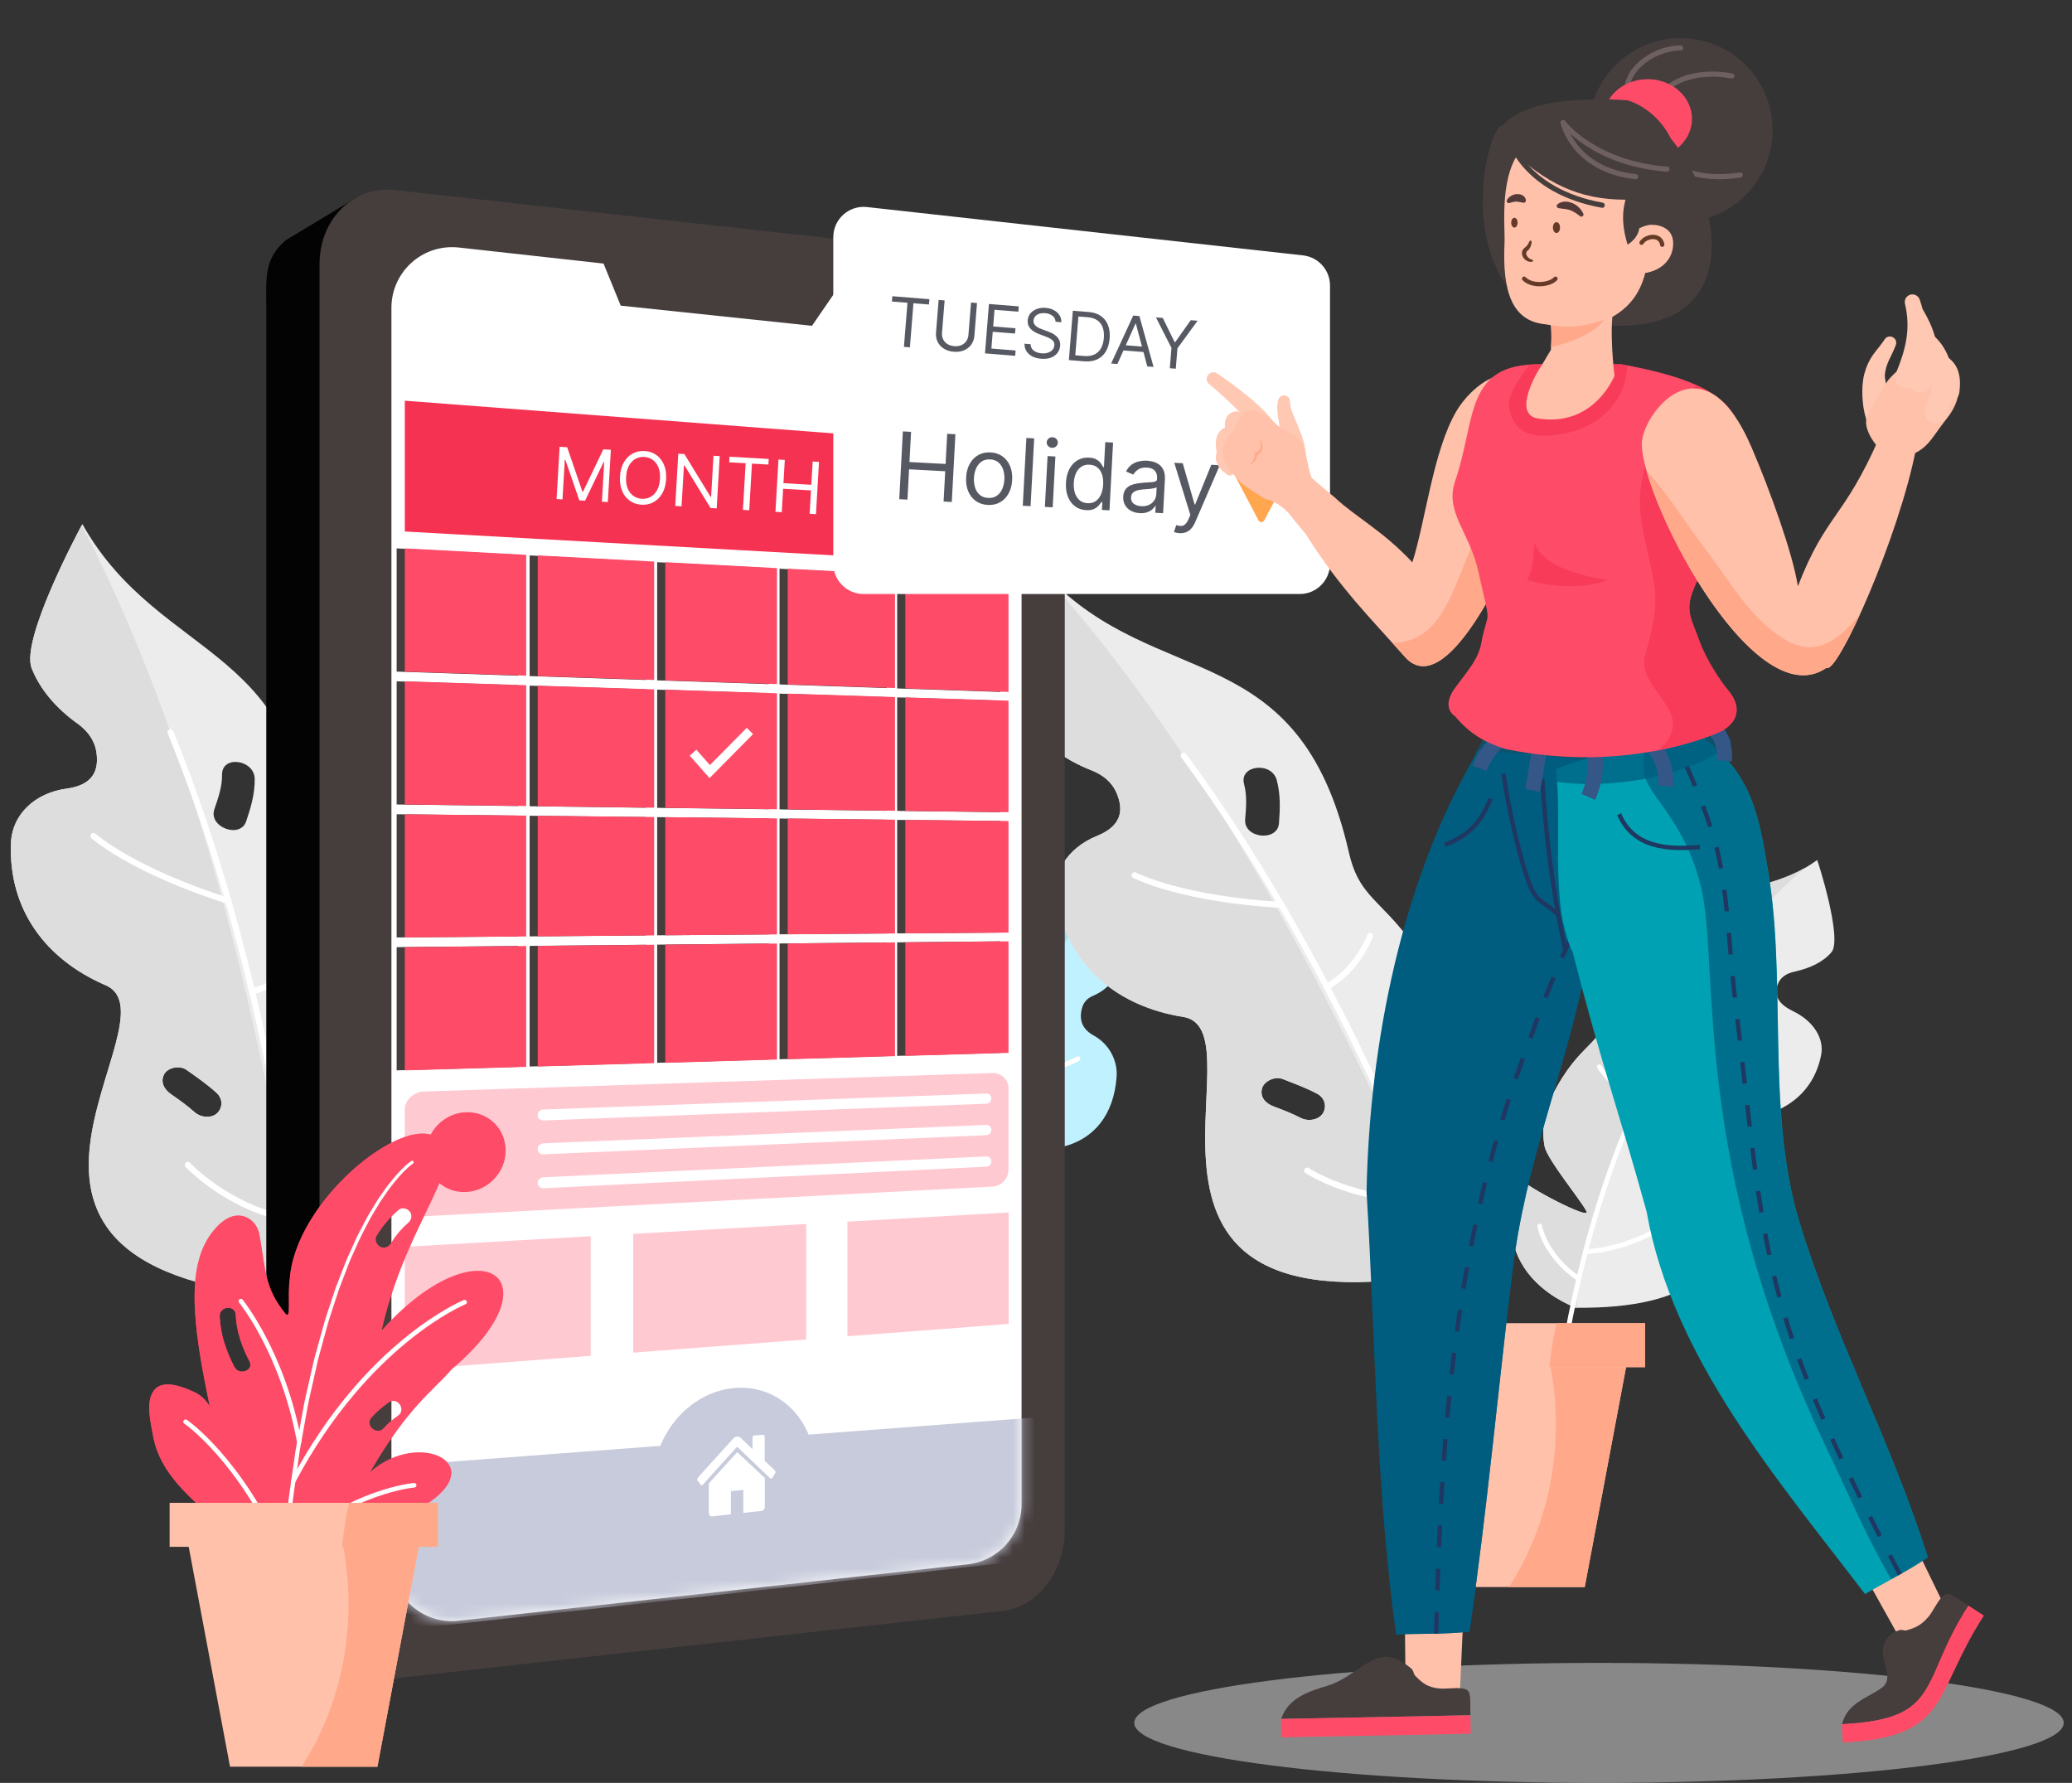 <svg width="179" height="154" viewBox="0 0 179 154" fill="none" xmlns="http://www.w3.org/2000/svg">
<rect x="0" y="0" width="179" height="154" fill="#333333" stroke="none"/>
<path opacity="0.46" d="M138.137 153.999C160.311 153.999 178.286 151.68 178.286 148.819C178.286 145.957 160.311 143.638 138.137 143.638C115.964 143.638 97.988 145.957 97.988 148.819C97.988 151.68 115.964 153.999 138.137 153.999Z" fill="#ECECEC"/>
<path d="M81.138 106.997C80.707 105.932 78.648 102.376 78.549 101.215C78.423 99.754 78.663 98.296 79.238 96.959C81.252 92.266 82.691 92.799 83.018 89.7C84.316 77.443 91.168 81.607 95.207 76.267C95.207 76.267 97.091 82.886 96.501 84.104C96.059 85.01 95.294 85.654 94.392 86.034C93.939 86.225 93.597 86.571 93.456 87.142C93.17 88.292 93.669 89 94.491 89.449C95.755 90.142 96.57 91.535 96.463 93.012C96.227 96.32 94.487 98.417 91.773 99.064C88.058 99.951 97.936 115.84 79.996 115.296C79.996 115.296 73.391 112.053 76.733 103.796C76.859 104.474 81.541 107.995 81.138 106.997ZM85.785 104.892C86.029 105.265 86.566 105.315 86.905 105.06C87.316 104.748 87.712 104.527 88.134 104.291C88.522 104.07 88.732 103.682 88.579 103.225C88.454 102.841 87.921 102.563 87.555 102.765C87.015 103.065 86.463 103.358 85.96 103.735C85.595 104.005 85.546 104.523 85.785 104.892ZM86.334 88.254C86.505 89.308 88.085 89.201 87.913 88.147C87.807 87.492 87.689 86.826 87.772 86.171C87.906 85.132 86.334 84.778 86.2 85.821C86.098 86.632 86.2 87.439 86.334 88.254Z" fill="#BFF1FE"/>
<path d="M80.135 115.297C80.249 109.572 88.003 87.109 94.573 77.018C90.496 81.231 84.257 78.08 83.024 89.705C82.697 92.804 81.258 92.271 79.244 96.964C78.669 98.3 78.429 99.762 78.555 101.22C78.654 102.377 80.713 105.933 81.144 107.002C81.547 108 76.865 104.479 76.743 103.801C73.401 112.054 80.005 115.301 80.005 115.301C80.043 115.297 80.089 115.293 80.135 115.297ZM86.203 85.822C86.34 84.775 87.912 85.129 87.775 86.172C87.691 86.827 87.809 87.493 87.915 88.148C88.083 89.203 86.503 89.309 86.336 88.255C86.203 87.44 86.1 86.633 86.203 85.822Z" fill="#A1DFF0"/>
<path d="M76.478 133.188C76.543 132.757 80.152 103.854 90.376 84.866" stroke="white" stroke-width="0.416" stroke-miterlimit="10" stroke-linecap="round" stroke-linejoin="round"/>
<path d="M86.654 92.864C86.654 92.864 90.807 92.765 93.126 91.448" stroke="white" stroke-width="0.416" stroke-miterlimit="10" stroke-linecap="round" stroke-linejoin="round"/>
<path d="M82.397 94.6C82.397 94.6 83.219 96.587 84.879 97.55" stroke="white" stroke-width="0.416" stroke-miterlimit="10" stroke-linecap="round" stroke-linejoin="round"/>
<path d="M86.878 108.127C86.878 108.127 84.48 110.422 80.959 110.514" stroke="white" stroke-width="0.416" stroke-miterlimit="10" stroke-linecap="round" stroke-linejoin="round"/>
<path d="M77.826 108.055C77.826 108.055 77.975 110.636 80.377 112.828" stroke="white" stroke-width="0.416" stroke-miterlimit="10" stroke-linecap="round" stroke-linejoin="round"/>
<path d="M25.959 100.444C26.85 99.058 30.721 94.68 31.106 93.104C31.593 91.117 31.528 89.004 30.934 86.926C28.795 79.419 26.393 79.556 26.507 74.844C26.975 55.608 13.938 57.42 7.116 45.27C7.116 45.27 1.737 55.167 2.738 57.721C3.473 59.598 4.927 61.231 6.686 62.491C7.561 63.119 8.167 63.919 8.33 64.954C8.654 67.028 7.512 67.881 5.768 68.117C3.028 68.487 1.029 70.337 0.945 72.887C0.759 78.555 3.911 82.853 9.126 85.103C15.814 87.984 -6.809 110.006 26.081 112.153C26.081 112.153 36.351 108.841 33.264 97.166C32.944 98.057 25.122 101.749 25.959 100.444ZM18.764 96.15C18.273 96.626 17.337 96.542 16.8 96.058C16.142 95.468 15.491 95.015 14.783 94.52C14.128 94.064 13.835 93.405 14.2 92.762C14.509 92.221 15.514 91.985 16.123 92.419C17.013 93.051 17.912 93.671 18.703 94.391C19.271 94.909 19.248 95.681 18.764 96.15ZM21.265 70.949C20.752 72.468 17.995 71.452 18.517 69.91C18.844 68.947 19.195 67.98 19.183 66.91C19.168 65.205 21.992 65.605 22.004 67.295C22.015 68.601 21.665 69.773 21.265 70.949Z" fill="#ECECEC"/>
<path d="M7.053 45.376C6.486 46.438 1.792 55.323 2.732 57.721C3.467 59.598 4.921 61.231 6.68 62.491C7.556 63.119 8.161 63.918 8.324 64.954C8.648 67.028 7.506 67.881 5.763 68.117C3.022 68.486 1.023 70.336 0.939 72.887C0.753 78.555 3.905 82.853 9.12 85.103C15.808 87.984 -6.815 110.006 26.075 112.153C26.075 112.153 21.64 73.165 7.053 45.376ZM18.762 96.15C18.271 96.625 17.335 96.542 16.798 96.058C16.14 95.468 15.489 95.015 14.781 94.52C14.126 94.064 13.833 93.405 14.198 92.762C14.507 92.221 15.511 91.985 16.12 92.419C17.011 93.051 17.91 93.671 18.701 94.391C19.269 94.909 19.246 95.681 18.762 96.15Z" fill="#DDDDDD"/>
<path d="M27.869 135.962C27.854 135.414 28.128 96.308 14.732 63.247" stroke="white" stroke-width="0.521" stroke-miterlimit="10" stroke-linecap="round" stroke-linejoin="round"/>
<path d="M19.741 77.822C19.741 77.822 12.258 75.595 8.07 72.211" stroke="white" stroke-width="0.521" stroke-miterlimit="10" stroke-linecap="round" stroke-linejoin="round"/>
<path d="M26.491 82.316C26.491 82.316 24.747 84.874 21.805 85.632" stroke="white" stroke-width="0.521" stroke-miterlimit="10" stroke-linecap="round" stroke-linejoin="round"/>
<path d="M16.223 100.617C16.223 100.617 19.85 104.534 25.534 105.402" stroke="white" stroke-width="0.521" stroke-miterlimit="10" stroke-linecap="round" stroke-linejoin="round"/>
<path d="M30.803 102.689C30.803 102.689 30.069 106.161 25.98 108.715" stroke="white" stroke-width="0.521" stroke-miterlimit="10" stroke-linecap="round" stroke-linejoin="round"/>
<path d="M137.043 104.602C136.484 103.551 133.667 100.16 133.439 99.022C133.176 97.575 133.381 96.098 134.059 94.716C136.469 89.863 138.524 90.343 138.878 87.229C140.393 74.846 150.591 79.01 156.983 74.286C157.017 74.282 159.213 81.127 158.212 82.261C157.493 83.106 156.339 83.643 155.026 83.928C154.364 84.073 153.854 84.385 153.614 84.941C153.134 86.064 153.796 86.81 154.908 87.347C156.625 88.169 157.614 89.672 157.329 91.127C156.686 94.393 154.204 96.247 150.626 96.711C146.069 97.674 156.964 113.194 136.096 112.961C136.202 112.897 128.022 110.339 131.322 101.774C131.581 102.394 137.622 105.542 137.043 104.602ZM142.799 102.356C143.104 102.725 143.777 102.779 144.208 102.524C144.729 102.215 145.228 102.002 145.768 101.774C146.267 101.564 146.537 101.184 146.354 100.719C146.202 100.331 145.528 100.038 145.056 100.24C144.364 100.533 143.656 100.822 143.02 101.199C142.552 101.473 142.495 101.991 142.799 102.356ZM143.507 85.714C143.747 86.76 145.955 86.677 145.738 85.626C145.601 84.968 145.441 84.301 145.57 83.647C145.78 82.604 143.515 82.231 143.321 83.281C143.172 84.096 143.324 84.903 143.507 85.714Z" fill="#ECECEC"/>
<path d="M136.25 112.955C135.683 107.233 144.716 84.184 155.953 74.957C149.611 78.611 140.289 75.501 138.877 87.23C138.526 90.34 136.471 89.864 134.057 94.717C133.38 96.099 133.174 97.58 133.437 99.022C133.669 100.161 136.482 103.552 137.042 104.603C137.617 105.543 131.579 102.395 131.317 101.771C128.02 110.336 136.201 112.89 136.09 112.959C136.147 112.959 136.197 112.955 136.25 112.955ZM143.319 83.286C143.513 82.235 145.778 82.608 145.569 83.651C145.439 84.306 145.599 84.972 145.736 85.631C145.953 86.681 143.745 86.765 143.505 85.718C143.323 84.904 143.17 84.097 143.319 83.286Z" fill="#DDDDDD"/>
<path d="M133.576 131.084C133.767 130.813 133.774 101.114 149.328 82.446" stroke="white" stroke-width="0.416" stroke-miterlimit="10" stroke-linecap="round" stroke-linejoin="round"/>
<path d="M143.941 90.325C143.949 90.302 149.598 90.283 152.879 89.206" stroke="white" stroke-width="0.416" stroke-miterlimit="10" stroke-linecap="round" stroke-linejoin="round"/>
<path d="M138.176 92.152C138.176 92.156 139.36 94.09 141.568 95.023" stroke="white" stroke-width="0.416" stroke-miterlimit="10" stroke-linecap="round" stroke-linejoin="round"/>
<path d="M144.146 105.596C144.135 105.603 141.204 107.842 136.982 108.127" stroke="white" stroke-width="0.416" stroke-miterlimit="10" stroke-linecap="round" stroke-linejoin="round"/>
<path d="M133.022 105.906C133.01 105.914 133.433 108.445 136.406 110.47" stroke="white" stroke-width="0.416" stroke-miterlimit="10" stroke-linecap="round" stroke-linejoin="round"/>
<path d="M122.312 98.55C122.834 96.986 125.502 91.79 125.487 90.168C125.468 88.124 124.881 86.091 123.797 84.226C119.868 77.481 117.577 78.208 116.526 73.609C112.232 54.854 100.043 59.83 90.435 49.734C90.435 49.734 87.668 60.652 89.263 62.879C90.439 64.516 92.251 65.737 94.265 66.525C95.266 66.918 96.054 67.542 96.465 68.505C97.291 70.435 96.397 71.546 94.763 72.205C92.198 73.24 90.721 75.528 91.269 78.018C92.487 83.556 96.602 86.944 102.209 87.835C109.404 88.977 92.913 115.901 125.315 109.864C125.315 109.864 134.451 104.12 128.578 93.568C128.498 94.508 121.825 100.02 122.312 98.55ZM114.284 96.164C113.926 96.746 112.997 96.895 112.358 96.56C111.574 96.152 110.831 95.874 110.024 95.57C109.278 95.288 108.829 94.725 109.027 94.009C109.191 93.412 110.104 92.932 110.805 93.202C111.821 93.594 112.849 93.975 113.789 94.474C114.467 94.835 114.638 95.593 114.284 96.164ZM110.489 71.124C110.363 72.726 107.443 72.418 107.569 70.793C107.649 69.78 107.748 68.756 107.474 67.721C107.036 66.072 109.876 65.76 110.302 67.397C110.637 68.661 110.584 69.887 110.489 71.124Z" fill="#ECECEC"/>
<path d="M90.409 49.853C90.12 51.022 87.768 60.79 89.267 62.884C90.444 64.52 92.256 65.742 94.269 66.53C95.27 66.922 96.058 67.547 96.47 68.51C97.296 70.44 96.401 71.551 94.768 72.21C92.202 73.245 90.725 75.533 91.274 78.023C92.492 83.561 96.607 86.949 102.214 87.84C109.408 88.982 92.918 115.906 125.32 109.869C125.32 109.869 111.399 73.18 90.409 49.853ZM114.285 96.165C113.927 96.747 112.998 96.896 112.358 96.561C111.574 96.153 110.832 95.876 110.025 95.571C109.279 95.289 108.83 94.726 109.028 94.01C109.191 93.413 110.105 92.933 110.805 93.203C111.822 93.596 112.85 93.976 113.79 94.475C114.467 94.836 114.639 95.594 114.285 96.165Z" fill="#DDDDDD"/>
<path d="M132.938 132.497C132.789 131.971 123.402 94.007 102.26 65.27" stroke="white" stroke-width="0.521" stroke-miterlimit="10" stroke-linecap="round" stroke-linejoin="round"/>
<path d="M110.711 78.16C110.711 78.16 102.911 77.848 98.016 75.606" stroke="white" stroke-width="0.521" stroke-miterlimit="10" stroke-linecap="round" stroke-linejoin="round"/>
<path d="M118.356 80.85C118.356 80.85 117.298 83.758 114.633 85.22" stroke="white" stroke-width="0.521" stroke-miterlimit="10" stroke-linecap="round" stroke-linejoin="round"/>
<path d="M112.926 101.116C112.926 101.116 117.41 104.017 123.128 103.457" stroke="white" stroke-width="0.521" stroke-miterlimit="10" stroke-linecap="round" stroke-linejoin="round"/>
<path d="M127.563 99.532C127.563 99.532 127.708 103.08 124.377 106.563" stroke="white" stroke-width="0.521" stroke-miterlimit="10" stroke-linecap="round" stroke-linejoin="round"/>
<path d="M136.902 137.087H124.173L120.184 115.877H140.892L136.902 137.087Z" fill="#FFC1AA"/>
<path d="M133.462 115.877C135.472 123.368 134.235 131.088 130.359 137.087H136.907L140.892 115.877H133.462Z" fill="#FFA88A"/>
<path d="M142.122 114.293H118.955V118.092H142.122V114.293Z" fill="#FFC1AA"/>
<path d="M134.462 114.293C134.158 115.538 134.009 116.817 133.842 118.092H142.125V114.293H134.462Z" fill="#FFA88A"/>
<path d="M78.566 22.564L28.763 20.258L30.872 17.018L24.694 20.745C22.764 22.382 23.004 24.091 23.004 26.523V134.858C23.004 137.378 23.62 139.982 25.657 141.622L30.396 144.081L78.566 138.821C81.691 138.676 84.211 135.714 84.211 132.208V29.177C84.211 25.667 81.691 22.709 78.566 22.564Z" fill="#040303"/>
<path d="M86.672 139.146L34.166 144.962C30.558 145.362 27.604 142.495 27.604 138.556V22.825C27.604 18.885 30.561 16.018 34.166 16.418L86.672 22.235C89.622 22.562 91.986 25.668 91.986 29.174V132.202C91.986 135.712 89.622 138.818 86.672 139.146Z" fill="#463D3D"/>
<path d="M39.045 140.033C36.159 140.033 33.815 137.685 33.815 134.795V26.587C33.815 23.697 36.159 21.349 39.045 21.349C39.239 21.349 39.437 21.36 39.627 21.379L83.594 26.252C86.251 26.545 88.254 28.783 88.254 31.455V129.919C88.254 132.591 86.251 134.83 83.594 135.123L39.627 139.995C39.437 140.022 39.239 140.033 39.045 140.033Z" fill="white"/>
<path d="M72.528 24.681L70.148 28.141L53.624 26.401L51.861 22.084L72.528 24.681Z" fill="#463D3D"/>
<mask id="mask0_8801_3583" style="mask-type:luminance" maskUnits="userSpaceOnUse" x="33" y="21" width="56" height="120">
<path d="M39.047 140.032C36.161 140.032 33.816 137.683 33.816 134.794V26.585C33.816 23.696 36.161 21.347 39.047 21.347C39.241 21.347 39.439 21.359 39.629 21.378L83.596 26.25C86.254 26.543 88.256 28.782 88.256 31.454V129.918C88.256 132.59 86.254 134.828 83.596 135.121L39.629 139.994C39.439 140.021 39.241 140.032 39.047 140.032Z" fill="white"/>
</mask>
<g mask="url(#mask0_8801_3583)">
<path d="M89.296 134.729L31.885 141.128V126.793L89.296 122.449V134.729Z" fill="#C7CBDB"/>
<path d="M70.404 126.791C70.404 130.799 67.454 134.442 63.673 134.941C59.737 135.462 56.422 132.398 56.422 128.077C56.422 123.757 59.737 120.083 63.673 119.878C67.45 119.684 70.404 122.782 70.404 126.791Z" fill="#C7CBDB"/>
<path d="M60.228 127.732C60.285 127.656 60.339 127.576 60.4 127.508C60.837 127.021 61.271 126.541 61.709 126.061C62.04 125.696 62.371 125.334 62.699 124.973C62.916 124.733 63.133 124.489 63.35 124.253C63.54 124.044 63.81 124.025 64.001 124.208C64.328 124.516 64.652 124.832 64.975 125.14C64.983 125.148 64.99 125.152 65.006 125.163C65.01 125.133 65.01 125.11 65.01 125.087C65.01 124.798 65.01 124.508 65.01 124.219C65.01 124.055 65.051 124.002 65.181 123.991C65.421 123.972 65.657 123.956 65.897 123.937C66.018 123.93 66.06 123.979 66.06 124.131C66.06 124.79 66.06 125.449 66.06 126.103C66.06 126.157 66.075 126.191 66.106 126.221C66.376 126.476 66.646 126.731 66.913 126.99C66.947 127.024 66.97 127.07 67 127.108C67 127.139 67 127.169 67 127.2C66.917 127.34 66.829 127.481 66.745 127.618C66.669 127.74 66.605 127.755 66.513 127.668C66.269 127.436 66.026 127.203 65.778 126.967C65.561 126.762 65.344 126.556 65.127 126.347C64.903 126.134 64.678 125.917 64.45 125.704C64.206 125.471 63.959 125.239 63.715 125.003C63.685 124.976 63.666 124.976 63.635 125.011C63.411 125.262 63.186 125.513 62.958 125.764C62.733 126.016 62.505 126.267 62.276 126.518C62.048 126.773 61.82 127.028 61.587 127.283C61.328 127.569 61.074 127.854 60.811 128.144C60.78 128.178 60.754 128.212 60.719 128.243C60.647 128.311 60.579 128.315 60.522 128.239C60.419 128.106 60.324 127.965 60.225 127.828C60.228 127.797 60.228 127.763 60.228 127.732Z" fill="white"/>
<path d="M64.215 130.679C64.215 130.017 64.215 129.362 64.215 128.7C64.192 128.7 64.173 128.7 64.158 128.703C63.838 128.734 63.522 128.768 63.202 128.799C63.153 128.802 63.142 128.821 63.142 128.878C63.142 129.488 63.142 130.1 63.142 130.709C63.142 130.736 63.142 130.767 63.142 130.805C63.115 130.808 63.096 130.808 63.077 130.812C62.567 130.869 62.057 130.926 61.543 130.98C61.345 131.003 61.234 130.881 61.234 130.637C61.234 129.826 61.234 129.016 61.234 128.205C61.234 128.144 61.253 128.106 61.291 128.064C61.672 127.645 62.053 127.226 62.43 126.811C62.761 126.446 63.092 126.084 63.423 125.723C63.511 125.628 63.598 125.529 63.686 125.43C63.819 125.555 63.949 125.673 64.074 125.795C64.447 126.145 64.82 126.496 65.193 126.842C65.479 127.108 65.76 127.371 66.042 127.638C66.061 127.653 66.073 127.691 66.073 127.717C66.073 128.528 66.076 129.335 66.073 130.146C66.073 130.34 65.966 130.489 65.81 130.508C65.296 130.569 64.775 130.622 64.253 130.679C64.238 130.683 64.23 130.683 64.215 130.679Z" fill="white"/>
</g>
<path d="M44.753 58.365L34.266 58.011V47.368L44.753 47.924V58.365Z" fill="#463D3D"/>
<path d="M55.811 58.733L45.754 58.398V47.976L55.811 48.508V58.733Z" fill="#463D3D"/>
<path d="M66.425 59.092L56.772 58.768V48.562L66.425 49.073V59.092Z" fill="#463D3D"/>
<path d="M76.617 59.435L67.344 59.123V49.123L76.617 49.614V59.435Z" fill="#463D3D"/>
<path d="M86.419 59.768L77.504 59.467V49.661L86.419 50.133V59.768Z" fill="#463D3D"/>
<path d="M44.753 69.623L34.266 69.49V58.851L44.753 59.186V69.623Z" fill="#463D3D"/>
<path d="M55.811 69.769L45.754 69.643V59.225L55.811 59.544V69.769Z" fill="#463D3D"/>
<path d="M66.425 69.901L56.772 69.78V59.57L66.425 59.883V69.901Z" fill="#463D3D"/>
<path d="M76.617 70.032L67.344 69.914V59.914L76.617 60.211V70.032Z" fill="#463D3D"/>
<path d="M86.419 70.157L77.504 70.043V60.237L86.419 60.523V70.157Z" fill="#463D3D"/>
<path d="M44.753 80.889L34.266 80.976V70.333L44.753 70.451V80.889Z" fill="#463D3D"/>
<path d="M55.811 80.799L45.754 80.883V70.464L55.811 70.574V80.799Z" fill="#463D3D"/>
<path d="M66.425 80.712L56.772 80.789V70.583L66.425 70.693V80.712Z" fill="#463D3D"/>
<path d="M76.617 80.629L67.344 80.705V70.701L76.617 70.804V80.629Z" fill="#463D3D"/>
<path d="M86.419 80.552L77.504 80.624V70.818L86.419 70.917V80.552Z" fill="#463D3D"/>
<path d="M44.753 92.152L34.266 92.456V81.813L44.753 81.714V92.152Z" fill="#463D3D"/>
<path d="M55.811 91.83L45.754 92.123V81.704L55.811 81.606V91.83Z" fill="#463D3D"/>
<path d="M66.425 91.52L56.772 91.802V81.596L66.425 81.501V91.52Z" fill="#463D3D"/>
<path d="M76.617 91.225L67.344 91.496V81.496L76.617 81.404V91.225Z" fill="#463D3D"/>
<path d="M86.419 90.945L77.504 91.204V81.398L86.419 81.311V90.945Z" fill="#463D3D"/>
<path d="M87.103 48.811L34.971 45.91V34.612L87.103 38.586V48.811Z" fill="#F53251"/>
<path d="M45.458 58.365L34.971 58.011V47.368L45.458 47.924V58.365Z" fill="#FE4C68"/>
<path d="M56.512 58.733L46.455 58.398V47.976L56.512 48.508V58.733Z" fill="#FE4C68"/>
<path d="M67.128 59.092L57.475 58.768V48.562L67.128 49.073V59.092Z" fill="#FE4C68"/>
<path d="M77.322 59.435L68.049 59.123V49.123L77.322 49.614V59.435Z" fill="#FE4C68"/>
<path d="M87.124 59.768L78.209 59.467V49.661L87.124 50.133V59.768Z" fill="#FE4C68"/>
<path d="M45.458 69.623L34.971 69.49V58.851L45.458 59.186V69.623Z" fill="#FE4C68"/>
<path d="M56.512 69.769L46.455 69.643V59.225L56.512 59.544V69.769Z" fill="#FE4C68"/>
<path d="M67.128 69.901L57.475 69.78V59.57L67.128 59.883V69.901Z" fill="#FE4C68"/>
<path d="M77.322 70.032L68.049 69.914V59.914L77.322 60.211V70.032Z" fill="#FE4C68"/>
<path d="M87.124 70.157L78.209 70.043V60.237L87.124 60.523V70.157Z" fill="#FE4C68"/>
<path d="M45.458 80.889L34.971 80.976V70.333L45.458 70.451V80.889Z" fill="#FE4C68"/>
<path d="M56.512 80.799L46.455 80.883V70.464L56.512 70.574V80.799Z" fill="#FE4C68"/>
<path d="M67.128 80.712L57.475 80.789V70.583L67.128 70.693V80.712Z" fill="#FE4C68"/>
<path d="M77.322 80.629L68.049 80.705V70.701L77.322 70.804V80.629Z" fill="#FE4C68"/>
<path d="M87.124 80.552L78.209 80.624V70.818L87.124 70.917V80.552Z" fill="#FE4C68"/>
<path d="M45.458 92.152L34.971 92.456V81.813L45.458 81.714V92.152Z" fill="#FE4C68"/>
<path opacity="0.3" d="M51.035 117.114L34.971 118.34V107.697L51.035 106.783V117.114Z" fill="#FE4C68"/>
<path opacity="0.3" d="M69.646 115.7L54.701 116.838V106.579L69.646 105.727V115.7Z" fill="#FE4C68"/>
<path opacity="0.3" d="M87.143 114.361L73.211 115.423V105.522L87.143 104.73V114.361Z" fill="#FE4C68"/>
<path d="M56.512 91.83L46.455 92.123V81.704L56.512 81.606V91.83Z" fill="#FE4C68"/>
<path d="M67.128 91.52L57.475 91.802V81.596L67.128 81.501V91.52Z" fill="#FE4C68"/>
<path d="M77.322 91.225L68.049 91.496V81.496L77.322 81.404V91.225Z" fill="#FE4C68"/>
<path d="M87.124 90.945L78.209 91.204V81.398L87.124 81.311V90.945Z" fill="#FE4C68"/>
<path d="M48.346 38.593L48.998 38.631L50.315 42.468L50.368 42.471L52.12 38.813L52.772 38.851L52.51 43.365L51.998 43.335L52.198 39.906L52.154 39.903L50.544 43.251L50.05 43.222L48.838 39.71L48.794 39.707L48.595 43.137L48.083 43.108L48.346 38.593ZM57.546 41.393C57.518 41.869 57.408 42.276 57.216 42.613C57.024 42.95 56.773 43.203 56.462 43.374C56.151 43.545 55.804 43.619 55.419 43.596C55.034 43.574 54.697 43.46 54.408 43.254C54.119 43.049 53.899 42.768 53.747 42.411C53.595 42.054 53.533 41.638 53.561 41.161C53.588 40.685 53.698 40.279 53.89 39.942C54.082 39.605 54.334 39.351 54.645 39.181C54.955 39.01 55.303 38.936 55.688 38.958C56.073 38.981 56.41 39.095 56.699 39.3C56.988 39.506 57.208 39.787 57.36 40.144C57.512 40.501 57.574 40.917 57.546 41.393ZM57.017 41.362C57.04 40.972 56.993 40.638 56.878 40.361C56.765 40.085 56.601 39.871 56.387 39.72C56.175 39.569 55.932 39.486 55.658 39.47C55.385 39.454 55.133 39.509 54.904 39.634C54.675 39.759 54.488 39.952 54.341 40.214C54.196 40.475 54.112 40.801 54.09 41.192C54.067 41.583 54.112 41.917 54.226 42.193C54.341 42.47 54.505 42.684 54.718 42.834C54.931 42.986 55.175 43.069 55.448 43.085C55.722 43.101 55.973 43.046 56.201 42.921C56.431 42.796 56.618 42.602 56.763 42.341C56.91 42.08 56.994 41.753 57.017 41.362ZM62.176 39.398L61.914 43.912L61.385 43.882L59.131 40.194L59.087 40.191L58.881 43.736L58.334 43.704L58.596 39.19L59.125 39.22L61.388 42.917L61.432 42.92L61.638 39.367L62.176 39.398ZM62.995 39.932L63.023 39.447L66.409 39.644L66.381 40.129L64.961 40.046L64.727 44.076L64.181 44.044L64.415 40.015L62.995 39.932ZM66.99 44.208L67.253 39.693L67.799 39.725L67.683 41.735L70.09 41.875L70.207 39.865L70.753 39.897L70.491 44.411L69.944 44.38L70.062 42.36L67.654 42.22L67.537 44.239L66.99 44.208Z" fill="white"/>
<path d="M84.039 41.007L85.013 42.134L83.061 42L84.039 41.007Z" fill="#FDFCF7"/>
<path d="M84.039 44.931L83.061 43.808L85.013 43.933L84.039 44.931Z" fill="#FDFCF7"/>
<path opacity="0.3" d="M85.74 102.495L36.645 105.057C35.721 105.106 34.967 104.463 34.967 103.622V95.86C34.967 95.019 35.721 94.311 36.645 94.28L85.74 92.685C86.505 92.659 87.121 93.256 87.121 94.018V101.045C87.121 101.806 86.505 102.457 85.74 102.495Z" fill="#FE4C68"/>
<path d="M43.685 99.376C43.685 101.267 42.158 102.874 40.259 102.965C38.348 103.057 36.791 101.583 36.791 99.665C36.791 97.75 38.348 96.14 40.259 96.071C42.158 96.007 43.685 97.484 43.685 99.376Z" fill="#FE4C68"/>
<path d="M85.218 95.336L46.946 96.782C46.676 96.793 46.455 96.596 46.455 96.348V96.306C46.455 96.055 46.676 95.846 46.946 95.834L85.218 94.456C85.45 94.449 85.641 94.631 85.641 94.864V94.902C85.641 95.13 85.45 95.324 85.218 95.336Z" fill="white"/>
<path d="M85.218 98.054L46.946 99.709C46.676 99.721 46.455 99.527 46.455 99.275V99.234C46.455 98.982 46.676 98.769 46.946 98.758L85.218 97.17C85.45 97.159 85.641 97.342 85.641 97.574V97.612C85.641 97.848 85.45 98.046 85.218 98.054Z" fill="white"/>
<path d="M85.218 100.774L46.946 102.636C46.676 102.647 46.455 102.457 46.455 102.206V102.164C46.455 101.912 46.676 101.699 46.946 101.688L85.218 99.891C85.45 99.88 85.641 100.059 85.641 100.291V100.329C85.641 100.565 85.45 100.763 85.218 100.774Z" fill="white"/>
<path d="M59.873 65.015L61.315 66.648L64.784 63.14" stroke="white" stroke-width="0.768" stroke-miterlimit="10"/>
<path d="M77.42 32.595C77.351 33.291 76.685 33.813 75.908 33.76C75.105 33.703 74.496 33.051 74.568 32.309C74.644 31.567 75.372 31.053 76.167 31.156C76.94 31.251 77.492 31.898 77.42 32.595Z" fill="#FF4243"/>
<path d="M81.802 33.037C81.737 33.665 81.193 34.137 80.569 34.095C79.921 34.05 79.438 33.471 79.507 32.808C79.575 32.142 80.161 31.674 80.805 31.758C81.429 31.834 81.867 32.409 81.802 33.037Z" fill="#767D00"/>
<path d="M85.388 33.398C85.331 33.969 84.874 34.403 84.361 34.365C83.831 34.327 83.436 33.809 83.496 33.208C83.557 32.606 84.045 32.176 84.574 32.245C85.088 32.309 85.449 32.823 85.388 33.398Z" fill="#040303"/>
<path d="M71.988 20.488V48.691C71.988 50.137 73.161 51.31 74.607 51.31H112.281C113.728 51.31 114.9 50.137 114.9 48.691V24.663C114.9 23.327 113.895 22.208 112.571 22.06L74.897 17.884C73.343 17.712 71.988 18.927 71.988 20.488Z" fill="white"/>
<path d="M111.661 39.667C111.661 38.087 110.298 36.823 108.684 36.99C107.47 37.116 106.476 38.079 106.309 39.29C106.221 39.929 106.362 40.527 106.655 41.026L108.726 44.954C108.829 45.152 109.114 45.152 109.217 44.954L111.288 41.026C111.524 40.626 111.661 40.161 111.661 39.667ZM108.97 40.736C108.38 40.736 107.9 40.257 107.9 39.667C107.9 39.077 108.38 38.597 108.97 38.597C109.56 38.597 110.039 39.077 110.039 39.667C110.039 40.257 109.564 40.736 108.97 40.736Z" fill="#FFA64F"/>
<path d="M77.687 43.119L77.998 37.265L78.707 37.303L78.569 39.91L81.69 40.075L81.828 37.468L82.537 37.506L82.226 43.36L81.517 43.322L81.656 40.704L78.535 40.538L78.396 43.157L77.687 43.119ZM85.333 43.616C84.937 43.595 84.594 43.482 84.305 43.278C84.017 43.073 83.799 42.797 83.649 42.449C83.501 42.101 83.439 41.7 83.464 41.247C83.488 40.789 83.592 40.395 83.776 40.062C83.962 39.73 84.208 39.478 84.516 39.305C84.825 39.132 85.177 39.056 85.574 39.077C85.97 39.098 86.312 39.211 86.599 39.415C86.888 39.62 87.107 39.897 87.254 40.247C87.404 40.597 87.467 41 87.442 41.458C87.418 41.911 87.314 42.303 87.128 42.633C86.944 42.964 86.698 43.215 86.388 43.388C86.081 43.561 85.729 43.637 85.333 43.616ZM85.365 43.01C85.666 43.026 85.918 42.962 86.121 42.818C86.323 42.674 86.478 42.479 86.585 42.232C86.691 41.986 86.752 41.715 86.768 41.422C86.784 41.129 86.751 40.853 86.671 40.594C86.591 40.336 86.459 40.123 86.272 39.957C86.086 39.79 85.843 39.699 85.542 39.683C85.241 39.667 84.989 39.732 84.786 39.878C84.583 40.024 84.429 40.221 84.322 40.47C84.215 40.718 84.154 40.989 84.138 41.283C84.123 41.576 84.155 41.851 84.235 42.108C84.315 42.364 84.448 42.575 84.634 42.739C84.82 42.904 85.064 42.994 85.365 43.01ZM89.342 37.867L89.032 43.721L88.357 43.685L88.668 37.831L89.342 37.867ZM90.267 43.786L90.5 39.395L91.175 39.431L90.942 43.822L90.267 43.786ZM90.882 38.682C90.751 38.675 90.639 38.624 90.549 38.529C90.46 38.435 90.419 38.325 90.426 38.199C90.433 38.073 90.485 37.968 90.583 37.883C90.683 37.799 90.799 37.76 90.93 37.767C91.062 37.774 91.172 37.825 91.261 37.919C91.351 38.014 91.393 38.124 91.386 38.25C91.38 38.376 91.326 38.481 91.226 38.566C91.128 38.65 91.013 38.689 90.882 38.682ZM93.83 44.067C93.464 44.047 93.146 43.938 92.876 43.738C92.606 43.536 92.401 43.262 92.26 42.914C92.12 42.565 92.063 42.157 92.087 41.693C92.112 41.231 92.212 40.835 92.388 40.505C92.564 40.174 92.799 39.923 93.09 39.754C93.382 39.584 93.713 39.508 94.083 39.528C94.368 39.543 94.592 39.603 94.752 39.707C94.915 39.809 95.037 39.923 95.118 40.047C95.202 40.17 95.266 40.271 95.312 40.35L95.369 40.353L95.484 38.192L96.158 38.228L95.847 44.082L95.196 44.047L95.231 43.373L95.151 43.368C95.098 43.446 95.022 43.543 94.924 43.66C94.826 43.775 94.69 43.876 94.515 43.962C94.341 44.047 94.112 44.082 93.83 44.067ZM93.954 43.465C94.225 43.48 94.457 43.421 94.651 43.29C94.846 43.157 94.998 42.968 95.108 42.721C95.219 42.473 95.283 42.183 95.301 41.851C95.318 41.524 95.286 41.234 95.204 40.983C95.121 40.731 94.991 40.531 94.811 40.384C94.632 40.235 94.405 40.153 94.13 40.138C93.845 40.123 93.603 40.184 93.404 40.321C93.208 40.455 93.055 40.645 92.947 40.89C92.84 41.132 92.779 41.408 92.763 41.717C92.746 42.029 92.778 42.316 92.86 42.576C92.944 42.835 93.076 43.044 93.257 43.205C93.439 43.364 93.672 43.45 93.954 43.465ZM98.463 44.324C98.185 44.309 97.935 44.243 97.714 44.126C97.493 44.008 97.321 43.845 97.198 43.638C97.076 43.428 97.022 43.181 97.037 42.895C97.05 42.644 97.111 42.442 97.218 42.291C97.326 42.138 97.465 42.022 97.635 41.941C97.806 41.86 97.992 41.803 98.195 41.77C98.399 41.735 98.604 41.709 98.809 41.693C99.078 41.673 99.295 41.659 99.462 41.651C99.631 41.641 99.754 41.615 99.833 41.576C99.913 41.536 99.957 41.462 99.962 41.353L99.963 41.33C99.978 41.048 99.913 40.825 99.767 40.661C99.623 40.496 99.395 40.406 99.085 40.389C98.763 40.372 98.506 40.429 98.316 40.561C98.126 40.692 97.989 40.836 97.906 40.992L97.278 40.729C97.406 40.469 97.57 40.269 97.768 40.13C97.969 39.99 98.184 39.897 98.414 39.849C98.646 39.801 98.872 39.782 99.093 39.794C99.234 39.801 99.395 39.827 99.577 39.871C99.76 39.913 99.934 39.99 100.1 40.102C100.268 40.214 100.404 40.377 100.507 40.591C100.611 40.805 100.653 41.086 100.634 41.435L100.481 44.327L99.806 44.292L99.838 43.697L99.804 43.695C99.753 43.788 99.671 43.886 99.559 43.989C99.446 44.092 99.299 44.177 99.118 44.244C98.937 44.311 98.719 44.337 98.463 44.324ZM98.598 43.723C98.865 43.737 99.093 43.697 99.281 43.602C99.472 43.507 99.618 43.379 99.72 43.218C99.824 43.057 99.881 42.885 99.891 42.702L99.924 42.085C99.893 42.118 99.829 42.146 99.73 42.169C99.633 42.191 99.521 42.209 99.394 42.223C99.269 42.236 99.148 42.246 99.029 42.255C98.912 42.263 98.817 42.269 98.744 42.275C98.567 42.288 98.401 42.317 98.246 42.36C98.093 42.402 97.967 42.471 97.868 42.566C97.772 42.661 97.719 42.794 97.71 42.965C97.697 43.2 97.775 43.381 97.942 43.511C98.111 43.638 98.329 43.709 98.598 43.723ZM101.902 46.054C101.788 46.048 101.686 46.033 101.598 46.009C101.509 45.987 101.448 45.967 101.415 45.948L101.618 45.362C101.779 45.413 101.923 45.436 102.05 45.431C102.176 45.426 102.291 45.376 102.393 45.28C102.498 45.186 102.597 45.03 102.69 44.812L102.834 44.475L101.445 39.976L102.177 40.014L103.203 43.577L103.249 43.58L104.646 40.145L105.378 40.184L103.247 45.116C103.152 45.339 103.038 45.521 102.906 45.663C102.774 45.807 102.624 45.911 102.457 45.974C102.291 46.038 102.106 46.065 101.902 46.054Z" fill="#575962"/>
<path d="M77.054 26.045L77.091 25.587L80.291 25.844L80.254 26.302L78.912 26.194L78.606 30.002L78.09 29.961L78.396 26.153L77.054 26.045ZM83.888 26.133L84.404 26.174L84.177 28.999C84.154 29.291 84.064 29.546 83.909 29.764C83.754 29.98 83.547 30.145 83.288 30.257C83.029 30.367 82.732 30.409 82.397 30.382C82.063 30.355 81.776 30.267 81.538 30.116C81.3 29.964 81.122 29.769 81.002 29.53C80.885 29.29 80.838 29.024 80.861 28.733L81.088 25.908L81.605 25.949L81.381 28.732C81.364 28.941 81.395 29.13 81.474 29.3C81.552 29.468 81.673 29.606 81.835 29.712C81.998 29.818 82.199 29.88 82.436 29.899C82.674 29.918 82.882 29.889 83.06 29.811C83.238 29.731 83.379 29.615 83.482 29.461C83.587 29.306 83.647 29.124 83.664 28.916L83.888 26.133ZM85.093 30.523L85.436 26.257L88.011 26.464L87.974 26.922L85.916 26.757L85.8 28.198L87.725 28.353L87.688 28.811L85.763 28.657L85.647 30.107L87.738 30.275L87.701 30.733L85.093 30.523ZM91.19 27.793C91.182 27.58 91.094 27.407 90.925 27.277C90.757 27.146 90.543 27.07 90.285 27.049C90.096 27.034 89.928 27.051 89.782 27.101C89.637 27.151 89.52 27.226 89.432 27.326C89.346 27.427 89.297 27.546 89.287 27.682C89.277 27.796 89.297 27.896 89.344 27.982C89.393 28.067 89.459 28.14 89.54 28.201C89.622 28.261 89.709 28.312 89.801 28.354C89.892 28.395 89.977 28.429 90.055 28.456L90.478 28.608C90.587 28.646 90.708 28.696 90.84 28.758C90.973 28.821 91.099 28.901 91.216 29C91.336 29.098 91.431 29.219 91.502 29.363C91.573 29.507 91.6 29.679 91.584 29.879C91.565 30.11 91.488 30.313 91.353 30.489C91.218 30.666 91.031 30.8 90.792 30.891C90.554 30.982 90.271 31.015 89.943 30.988C89.638 30.964 89.377 30.893 89.162 30.777C88.947 30.66 88.783 30.509 88.67 30.322C88.557 30.136 88.502 29.925 88.504 29.69L89.038 29.733C89.039 29.895 89.082 30.033 89.168 30.146C89.256 30.258 89.37 30.346 89.512 30.409C89.655 30.471 89.811 30.508 89.981 30.522C90.178 30.538 90.358 30.52 90.52 30.469C90.682 30.416 90.813 30.336 90.914 30.228C91.015 30.119 91.072 29.986 91.085 29.831C91.096 29.689 91.066 29.57 90.994 29.475C90.922 29.38 90.823 29.299 90.699 29.233C90.574 29.168 90.438 29.108 90.292 29.054L89.779 28.862C89.453 28.739 89.2 28.581 89.02 28.388C88.84 28.195 88.761 27.954 88.784 27.667C88.804 27.428 88.885 27.224 89.028 27.057C89.173 26.889 89.36 26.764 89.587 26.683C89.816 26.6 90.066 26.57 90.338 26.592C90.614 26.614 90.854 26.683 91.06 26.799C91.266 26.913 91.425 27.06 91.536 27.24C91.649 27.419 91.7 27.617 91.69 27.833L91.19 27.793ZM93.657 31.211L92.34 31.105L92.683 26.839L94.058 26.95C94.472 26.983 94.819 27.097 95.1 27.291C95.381 27.484 95.587 27.746 95.718 28.077C95.85 28.406 95.898 28.791 95.862 29.233C95.826 29.677 95.717 30.054 95.532 30.362C95.349 30.669 95.098 30.896 94.782 31.044C94.465 31.19 94.09 31.246 93.657 31.211ZM92.894 30.689L93.66 30.75C94.013 30.779 94.311 30.734 94.554 30.617C94.797 30.499 94.985 30.319 95.119 30.077C95.253 29.835 95.334 29.54 95.362 29.193C95.39 28.849 95.358 28.547 95.265 28.29C95.173 28.031 95.02 27.826 94.807 27.674C94.594 27.522 94.321 27.432 93.988 27.405L93.163 27.339L92.894 30.689ZM96.531 31.442L95.99 31.399L97.899 27.258L98.432 27.301L99.656 31.693L99.114 31.65L98.128 27.956L98.095 27.953L96.531 31.442ZM96.865 29.792L99.048 29.967L99.011 30.425L96.828 30.25L96.865 29.792ZM99.861 27.416L100.453 27.463L101.476 29.55L101.526 29.554L102.87 27.657L103.461 27.705L101.718 30.089L101.577 31.847L101.06 31.806L101.201 30.048L99.861 27.416Z" fill="#575962"/>
<path d="M32.973 114.912C35.154 105.305 40.655 100.284 37.742 98.262C34.777 96.203 25.504 103.748 25.032 110.478C24.808 112.05 25.196 114.136 24.633 113.443C22.855 111.243 22.958 109.732 22.406 106.637C22.276 105.917 21.785 105.286 21.085 105.076C20.32 104.844 19.474 105.114 18.561 106.161C16.06 109.02 16.536 113.999 18.119 121.46C17.792 120.957 17.358 120.493 16.772 120.234C15.812 119.812 14.035 119.039 13.255 120.162C12.569 121.144 13.022 122.891 13.209 123.957C13.833 127.573 16.867 129.621 19.322 132.058C19.912 132.644 20.468 133.249 20.948 133.908C21.823 135.103 22.257 137.082 24.012 137.223C25.181 137.318 26.38 137.223 27.537 137.075C29.212 136.858 30.552 135.982 30.887 134.243C31.028 133.504 35.165 130.927 36.132 130.379C42.824 126.595 36.235 123.34 31.983 127.147C35.329 121.407 37.411 120.162 39.037 118.266C48.355 110.39 41.404 105.533 32.973 114.912ZM32.531 106.762C33.053 105.906 33.685 105.156 34.446 104.501C34.731 104.254 35.215 104.387 35.417 104.673C35.649 105.004 35.531 105.396 35.245 105.643C34.678 106.131 34.176 106.728 33.787 107.368C33.593 107.691 33.228 107.87 32.859 107.695C32.543 107.539 32.337 107.082 32.531 106.762ZM20.247 118.068C19.535 116.694 19.044 115.255 18.98 113.698C18.945 112.804 20.331 112.686 20.365 113.584C20.422 115.023 20.894 116.321 21.549 117.589C21.964 118.384 20.651 118.852 20.247 118.068ZM34.389 122.278C33.947 122.598 33.517 122.929 33.156 123.344C32.569 124.022 31.503 123.123 32.093 122.446C32.527 121.947 33.053 121.528 33.59 121.14C34.316 120.611 35.116 121.753 34.389 122.278Z" fill="#FE4C68"/>
<path opacity="0.74" d="M37.528 98.143C34.353 96.559 25.499 103.91 25.038 110.48C24.813 112.052 25.202 114.138 24.638 113.445C22.861 111.245 22.963 109.734 22.412 106.639C22.282 105.92 21.791 105.288 21.091 105.078C20.325 104.846 19.48 105.116 18.567 106.163C16.066 109.022 16.542 114.001 18.125 121.462C17.798 120.96 17.364 120.495 16.778 120.236C15.818 119.814 14.041 119.041 13.26 120.164C12.575 121.146 13.028 122.893 13.215 123.959C13.839 127.575 16.873 129.623 19.328 132.06C19.918 132.646 20.474 133.251 20.953 133.91C21.829 135.105 22.263 137.084 24.018 137.225C24.246 137.244 24.475 137.256 24.703 137.26C24.212 135.238 25.426 108.451 37.528 98.143ZM20.249 118.07C19.538 116.696 19.046 115.257 18.982 113.7C18.947 112.806 20.333 112.688 20.367 113.586C20.424 115.025 20.896 116.323 21.551 117.591C21.966 118.386 20.653 118.854 20.249 118.07Z" fill="#FE4C68"/>
<path d="M35.667 100.507C35.077 100.953 34.544 101.531 34.064 102.129C33.821 102.426 33.581 102.727 33.371 103.05C33.158 103.37 32.919 103.675 32.728 104.01L32.13 104.999C31.933 105.33 31.769 105.681 31.586 106.019C31.411 106.362 31.221 106.701 31.061 107.051L30.585 108.109C30.433 108.463 30.258 108.81 30.125 109.171L29.709 110.252L29.295 111.333L28.933 112.437C28.705 113.176 28.434 113.903 28.236 114.649L27.627 116.887L27.471 117.455L27.346 118.022L27.091 119.156C26.927 119.914 26.74 120.664 26.592 121.425L26.181 123.713C26.051 124.478 25.888 125.235 25.796 126.004C25.591 127.538 25.347 129.069 25.176 130.61L24.704 135.235V135.243C24.692 135.35 24.597 135.429 24.491 135.418C24.384 135.407 24.304 135.311 24.316 135.205L24.803 130.572C24.978 129.03 25.229 127.496 25.439 125.955C25.534 125.182 25.701 124.424 25.834 123.659L26.253 121.368C26.402 120.606 26.592 119.849 26.759 119.091L27.018 117.953L27.148 117.386L27.304 116.823L27.924 114.573C28.122 113.823 28.396 113.092 28.632 112.35L28.998 111.242L29.42 110.153L29.843 109.065C29.98 108.699 30.159 108.353 30.311 107.995L30.794 106.933C30.954 106.579 31.152 106.24 31.327 105.894C31.514 105.551 31.678 105.197 31.883 104.866L32.488 103.865C32.682 103.526 32.926 103.218 33.143 102.894C33.36 102.567 33.604 102.262 33.851 101.962C34.346 101.353 34.867 100.774 35.522 100.29C35.583 100.245 35.667 100.26 35.713 100.317C35.758 100.378 35.743 100.462 35.686 100.507H35.667Z" fill="white"/>
<path d="M20.807 112.387C20.807 112.387 24.45 116.852 25.85 124.537" stroke="white" stroke-width="0.393" stroke-miterlimit="10" stroke-linecap="round" stroke-linejoin="round"/>
<path d="M40.136 112.477C40.136 112.477 31.7 115.918 25.324 127.954" stroke="white" stroke-width="0.393" stroke-miterlimit="10" stroke-linecap="round" stroke-linejoin="round"/>
<path d="M35.78 128.294C35.78 128.294 30.432 128.732 24.852 133.646" stroke="white" stroke-width="0.393" stroke-miterlimit="10" stroke-linecap="round" stroke-linejoin="round"/>
<path d="M16.035 122.806C16.035 122.806 20.79 126.06 24.471 134.526" stroke="white" stroke-width="0.393" stroke-miterlimit="10" stroke-linecap="round" stroke-linejoin="round"/>
<path d="M32.602 152.604H19.872L15.887 131.397H36.591L32.602 152.604Z" fill="#FFC1AA"/>
<path d="M29.161 131.397C31.171 138.889 29.934 146.609 26.059 152.608H32.606L36.592 131.397H29.161Z" fill="#FFA88A"/>
<path d="M37.821 129.812H14.654V133.611H37.821V129.812Z" fill="#FFC1AA"/>
<path d="M30.162 129.812C29.857 131.056 29.709 132.335 29.541 133.611H37.824V129.812H30.162Z" fill="#FFA88A"/>
<path d="M126.46 138.666C126.342 141.133 126.232 143.599 126.125 146.07C124.561 146.108 122.996 146.142 121.431 146.18C121.401 143.611 121.374 141.041 121.352 138.472C123.053 138.533 124.755 138.601 126.46 138.666Z" fill="#FFC1AA"/>
<path d="M145.731 66.8C142.499 72.422 139.838 78.403 136.907 84.128C134.993 93.245 131.806 100.314 130.642 109.922C129.454 119.728 128.415 130.893 126.949 140.935C124.833 141.179 122.724 141.095 120.607 141.179C118.852 128.521 118.826 115.674 118.057 102.933C118.304 90.161 121.102 75.879 127.703 64.82C133.748 65.235 139.74 65.924 145.731 66.8Z" fill="#005D80"/>
<path opacity="0.74" d="M123.243 138.741C124.579 137.214 124.994 134.904 125.222 132.966C125.587 129.856 125.519 126.67 125.686 123.545C126.082 116.194 126.733 108.847 128.039 101.595C128.69 97.979 129.413 94.397 129.931 90.754C130.422 87.286 130.818 83.757 131.651 80.35C132.432 77.16 133.939 74.183 135.055 71.104C135.694 69.341 135.987 67.388 136.661 65.626C139.687 65.961 142.71 66.357 145.732 66.798C142.501 72.421 139.84 78.401 136.908 84.126C134.994 93.243 131.808 100.312 130.643 109.921C129.455 119.727 128.416 130.892 126.95 140.934C124.834 141.177 122.725 141.093 120.608 141.177C120.593 141.067 120.582 140.956 120.566 140.846C121.564 140.256 122.523 139.567 123.243 138.741Z" fill="#005D80"/>
<path d="M128.774 68.99C127.952 71.019 126.89 72.192 124.826 72.972" stroke="#1F3761" stroke-width="0.374" stroke-miterlimit="10"/>
<path d="M127.031 148.157C127.001 147.643 127.05 146.988 126.985 146.508C126.924 146.029 126.757 145.911 126.327 145.846C125.695 145.755 124.922 145.907 124.317 145.846C123.377 145.747 122.916 145.42 122.28 144.769C122.071 144.556 122.166 144.32 121.873 144.084C120.838 143.254 119.863 142.751 118.516 143.437C117.168 144.122 116.258 145.13 114.659 145.618C113.061 146.109 111.302 146.645 110.678 148.476C116.117 148.377 121.58 148.279 127.031 148.157Z" fill="#463D3D"/>
<path d="M110.691 150.069C116.146 149.966 121.601 149.864 127.055 149.757C127.048 149.224 127.036 148.695 127.029 148.162C121.574 148.269 116.119 148.371 110.664 148.474C110.672 149.007 110.683 149.54 110.691 150.069Z" fill="#FE4C68"/>
<path d="M124.072 141.111C124.502 123.288 125.724 106.47 132.184 89.774C133.505 85.895 135.131 82.183 136.847 78.468" stroke="#1F3761" stroke-width="0.374" stroke-miterlimit="10" stroke-dasharray="1.87 1.87"/>
<path d="M133.236 67.329C133.548 72.316 134.177 77.196 135.231 82.08" stroke="#1F3761" stroke-width="0.374" stroke-miterlimit="10" stroke-linecap="round" stroke-linejoin="round"/>
<path d="M134.573 78.985C133.141 77.588 132.734 78.151 131.942 75.856C131.15 73.56 130.263 69.51 129.883 66.838" stroke="#1F3761" stroke-width="0.374" stroke-miterlimit="10"/>
<path d="M165.057 132.718C166.142 134.941 167.223 137.164 168.304 139.387C166.945 140.16 165.587 140.929 164.224 141.701C162.971 139.452 161.715 137.202 160.459 134.952C161.989 134.206 163.523 133.46 165.057 132.718Z" fill="#FFC1AA"/>
<path d="M155.421 105.46C152.494 95.78 154.485 84.154 152.597 74.397C151.813 69.54 150.861 66.392 146.769 63.461C142.467 63.925 138.44 64.854 134.416 66.442C134.873 70.697 134.302 74.478 134.892 78.95C134.938 79.297 135.451 81.607 135.84 82.167C138.402 92.152 139.882 96.077 142.246 104.642C144.489 117.318 153.541 127.744 161.12 137.691C162.917 136.637 164.881 135.674 166.537 134.52C163.446 124.638 158.41 115.342 155.421 105.46Z" fill="#00A1B2"/>
<path opacity="0.74" d="M157.581 124.631C146.164 100.615 148.486 83.683 147.036 77.014C145.727 70.98 142.361 68.78 142.034 66.823C141.878 65.887 142.065 64.988 142.293 64.079C143.778 63.808 145.258 63.606 146.758 63.458C150.85 66.389 151.802 69.534 152.586 74.395C154.474 84.151 152.483 95.777 155.411 105.457C158.399 115.336 163.439 124.635 166.526 134.514C166.035 134.955 163.367 136.417 163.367 136.417C161.037 132.271 160.074 129.877 157.581 124.631Z" fill="#005D80"/>
<path d="M170.046 138.689C169.605 138.426 169.083 138.023 168.649 137.806C168.219 137.589 168.021 137.665 167.732 137.981C167.309 138.445 166.982 139.195 166.609 139.641C166.03 140.334 165.536 140.589 164.717 140.821C164.451 140.897 164.371 140.714 164.051 140.821C162.936 141.182 162.513 142.13 162.696 143.135C162.879 144.14 163.45 145.145 162.555 145.796C161.36 146.668 159.571 147.09 159.133 148.937C167.873 148.499 165.772 145.339 170.046 138.689Z" fill="#463D3D"/>
<path d="M159.197 150.522C168.542 150.054 166.947 146.403 171.39 139.552C170.944 139.262 170.499 138.973 170.05 138.684C165.748 145.319 167.888 148.489 159.117 148.931C159.144 149.46 159.17 149.993 159.197 150.522Z" fill="#FE4C68"/>
<path d="M164.135 135.997C151.954 113.016 152.578 108.939 149.852 85.936C149.323 81.463 149.232 75.874 147.915 71.87C146.598 67.865 145.41 65.516 143.682 61.965" stroke="#1F3761" stroke-width="0.374" stroke-miterlimit="10" stroke-dasharray="1.87 1.87"/>
<path d="M146.849 73.165C144.013 73.42 141.093 73.199 139.879 70.325" stroke="#1F3761" stroke-width="0.374" stroke-miterlimit="10"/>
<path d="M150.81 16.86C153.914 13.757 153.914 8.724 150.81 5.62C147.706 2.516 142.673 2.516 139.569 5.62C136.465 8.724 136.465 13.757 139.569 16.86C142.673 19.964 147.706 19.964 150.81 16.86Z" fill="#463D3D"/>
<path d="M145.19 4.134C143.18 4.13 140.508 5.733 140.557 7.868" stroke="#6E6060" stroke-width="0.446" stroke-miterlimit="10" stroke-linecap="round" stroke-linejoin="round"/>
<path d="M149.613 6.566C149.613 6.566 146.168 5.793 144.006 7.658" stroke="#6E6060" stroke-width="0.446" stroke-miterlimit="10" stroke-linecap="round" stroke-linejoin="round"/>
<path d="M150.34 15.11C150.34 15.11 145.513 16.016 144.006 13.352" stroke="#6E6060" stroke-width="0.446" stroke-miterlimit="10" stroke-linecap="round" stroke-linejoin="round"/>
<path d="M142.341 13.691C144.456 13.691 146.171 12.157 146.171 10.265C146.171 8.373 144.456 6.839 142.341 6.839C140.226 6.839 138.512 8.373 138.512 10.265C138.512 12.157 140.226 13.691 142.341 13.691Z" fill="#FE4C68"/>
<path d="M141.45 9.753C147.742 12.03 154.671 32.231 134.336 27.397C126.585 25.555 127.499 13.979 129.471 10.987C129.467 10.987 135.158 7.477 141.45 9.753Z" fill="#463D3D"/>
<path d="M125.808 35.531C123.798 38.991 123.174 44.925 122.013 48.572C119.447 45.828 117.152 44.686 115.359 43.015C114.974 42.657 111.693 44.328 112.824 46.155C115.603 50.647 118.629 53.647 121.366 56.734C124.952 60.784 130.391 48.431 131.187 46.376C132.915 41.93 134.285 35.276 133.558 34.259C130.635 30.167 127.015 33.452 125.808 35.531Z" fill="#FFC1AA"/>
<path d="M133.557 34.262C132.552 32.854 131.464 32.317 130.417 32.306C130.021 35.777 129.442 39.218 128.548 42.603C127.962 44.822 127.235 46.999 126.351 49.12C125.674 50.749 125.004 52.595 123.824 53.935C122.807 55.084 121.593 55.503 120.299 55.549C120.657 55.945 121.011 56.337 121.361 56.733C124.947 60.783 130.386 48.431 131.182 46.375C132.918 41.933 134.284 35.279 133.557 34.262Z" fill="#FFA88A"/>
<path d="M108.436 37.223C108.227 36.88 107.93 36.515 107.618 36.164C107.306 35.81 106.971 35.468 106.624 35.129C105.935 34.451 105.208 33.8 104.458 33.18H104.455C104.207 32.978 104.173 32.613 104.378 32.365C104.569 32.133 104.904 32.091 105.147 32.255C105.985 32.818 106.796 33.416 107.587 34.052C107.983 34.371 108.372 34.703 108.752 35.053C109.133 35.411 109.506 35.776 109.868 36.244C110.161 36.625 110.088 37.169 109.708 37.462C109.327 37.756 108.783 37.683 108.49 37.303C108.471 37.28 108.455 37.253 108.44 37.23L108.436 37.223Z" fill="#FFC8B3"/>
<path d="M107.079 37.777C107.014 37.594 106.946 37.407 106.858 37.255C106.782 37.103 106.664 36.962 106.66 36.939C106.657 36.928 106.668 36.935 106.683 36.939C106.706 36.943 106.695 36.931 106.74 36.939C106.778 36.943 106.813 36.935 106.851 36.924C106.9 36.916 106.954 36.893 106.988 36.863C107.152 36.741 107.106 36.688 107.094 36.726C107.049 36.802 107.03 37.019 107.026 37.217V37.27C107.018 37.59 106.756 37.841 106.44 37.834C106.158 37.83 105.926 37.62 105.884 37.35C105.838 37.072 105.777 36.802 105.838 36.41C105.869 36.296 105.872 36.212 105.952 36.067C105.994 35.999 106.013 35.946 106.082 35.869C106.15 35.797 106.223 35.728 106.306 35.675C106.402 35.622 106.508 35.58 106.615 35.553C106.714 35.534 106.805 35.534 106.904 35.538C107.011 35.542 107.056 35.565 107.136 35.584C107.209 35.603 107.281 35.63 107.323 35.652C107.742 35.858 107.94 36.094 108.149 36.322C108.351 36.555 108.499 36.794 108.648 37.038C108.899 37.449 108.766 37.986 108.354 38.237C107.943 38.489 107.407 38.355 107.155 37.944C107.125 37.895 107.098 37.841 107.079 37.788V37.777Z" fill="#FFC8B3"/>
<path d="M107.101 39.395C106.968 39.155 106.831 38.911 106.679 38.717C106.534 38.519 106.351 38.344 106.256 38.287C106.203 38.245 106.226 38.268 106.287 38.226C106.363 38.176 106.37 38.135 106.336 38.165C106.271 38.249 106.229 38.515 106.233 38.774V38.812C106.241 39.132 105.993 39.395 105.674 39.406C105.377 39.414 105.129 39.2 105.087 38.915C105.034 38.55 104.973 38.165 105.141 37.659C105.156 37.602 105.202 37.526 105.236 37.461C105.274 37.392 105.304 37.331 105.373 37.263C105.434 37.198 105.495 37.133 105.567 37.076C105.647 37.023 105.735 36.977 105.822 36.939C106.184 36.806 106.538 36.859 106.774 36.943C107.269 37.118 107.562 37.385 107.844 37.644C108.125 37.906 108.346 38.188 108.563 38.47C108.856 38.85 108.788 39.398 108.403 39.692C108.023 39.985 107.474 39.916 107.181 39.532C107.155 39.498 107.132 39.463 107.113 39.425L107.101 39.395Z" fill="#FFC8B3"/>
<path d="M106.24 39.823C106.278 39.815 106.331 39.788 106.308 39.743C106.297 39.716 106.286 39.709 106.27 39.689C106.27 39.678 106.251 39.648 106.248 39.632C106.229 39.609 106.21 39.617 106.194 39.659C106.19 39.705 106.183 39.777 106.217 39.864C106.229 39.948 106.297 40.04 106.339 40.135C106.396 40.226 106.468 40.318 106.537 40.413L106.575 40.466C106.697 40.645 106.651 40.889 106.476 41.01C106.335 41.109 106.149 41.098 106.019 40.999C105.901 40.911 105.783 40.828 105.665 40.729C105.555 40.614 105.433 40.523 105.334 40.367C105.227 40.234 105.136 40.055 105.075 39.853C105.022 39.64 105.003 39.377 105.102 39.118C105.185 38.852 105.38 38.646 105.589 38.49C105.802 38.353 106.046 38.262 106.297 38.243C106.792 38.186 107.367 38.422 107.69 38.856C107.957 39.255 107.85 39.792 107.454 40.059C107.058 40.325 106.506 40.222 106.24 39.823Z" fill="#FFC8B3"/>
<path d="M111.441 34.76C111.441 34.999 111.532 35.334 111.661 35.673C111.791 36.016 111.955 36.377 112.114 36.75C112.427 37.504 112.765 38.33 112.826 39.354L112.83 39.407C112.864 39.986 112.427 40.485 111.844 40.523C111.266 40.557 110.767 40.119 110.729 39.537C110.725 39.449 110.729 39.362 110.744 39.278C110.851 38.703 110.763 37.965 110.618 37.2C110.55 36.811 110.462 36.416 110.401 35.985C110.348 35.555 110.283 35.087 110.428 34.539C110.5 34.265 110.782 34.101 111.056 34.173C111.288 34.234 111.441 34.444 111.441 34.672V34.76Z" fill="#FFC8B3"/>
<path d="M111.356 44.353C111.538 44.596 112.067 45.255 112.825 46.157C113.731 45.156 114.584 44.113 115.36 43.017C114.153 42.008 113.339 41.311 113.324 41.277C112.878 40.226 112.932 38.806 112.227 37.984C111.801 37.489 110.651 37.063 110.191 36.576C109.631 35.982 108.592 35.339 107.819 35.514C107.046 35.689 106.871 36.804 106.456 37.272C105.082 38.829 105.531 39.811 106.955 41.441C107.385 41.932 108.318 42.472 109.205 43.047C109.414 43.188 110.225 43.176 111.356 44.353Z" fill="#FFC1AA"/>
<path d="M108.948 38.115C109.043 38.321 109.093 38.553 109.04 38.793C109.013 38.911 108.948 39.029 108.861 39.116C108.777 39.211 108.666 39.272 108.56 39.33L108.644 39.204C108.636 39.318 108.609 39.409 108.579 39.508C108.545 39.604 108.499 39.695 108.446 39.779C108.335 39.946 108.168 40.068 107.989 40.133C107.974 40.136 107.958 40.129 107.955 40.117C107.951 40.106 107.955 40.091 107.966 40.087C108.122 39.996 108.244 39.862 108.309 39.703C108.343 39.623 108.366 39.543 108.377 39.459C108.389 39.379 108.392 39.284 108.385 39.215L108.373 39.128L108.468 39.09C108.647 39.032 108.807 38.922 108.872 38.743C108.941 38.568 108.925 38.347 108.864 38.153V38.149C108.857 38.127 108.872 38.1 108.895 38.092C108.914 38.085 108.937 38.096 108.948 38.115Z" fill="#FFA88A"/>
<path opacity="0.74" d="M148.068 61.838C146.598 63.056 142.86 65.405 136.781 64.312C131.836 63.425 129.773 62.782 128.917 62.42C128.464 63.334 127.976 64.228 127.443 65.1C128.167 65.709 129.731 66.516 133.119 67.281C138.977 68.606 146.785 66.771 149.586 64.141C149.244 63.292 148.661 62.561 148.068 61.838Z" fill="#005D80"/>
<path d="M147.797 62.763C147.797 62.763 149.148 63.482 148.973 65.713" stroke="#355787" stroke-width="1.293" stroke-miterlimit="10"/>
<path d="M142.74 64.395C142.74 64.395 144.076 65.682 143.901 67.913" stroke="#355787" stroke-width="1.293" stroke-miterlimit="10"/>
<path d="M137.782 65.242C137.782 65.242 138.079 66.845 137.219 68.836" stroke="#355787" stroke-width="1.293" stroke-miterlimit="10"/>
<path d="M133.021 64.689C132.983 64.704 132.671 66.813 132.4 68.275" stroke="#355787" stroke-width="1.293" stroke-miterlimit="10"/>
<path d="M130.527 63.168C130.527 63.168 128.654 64.184 127.805 66.362" stroke="#355787" stroke-width="1.293" stroke-miterlimit="10"/>
<path d="M127.979 55.502C128.58 52.315 128.881 54.622 127.712 49.358C126.947 45.92 124.789 44.245 125.71 41.554C127.552 36.183 126.483 31.398 133.068 31.466H140.053C150.659 33.362 150.674 36.354 150.659 41.17L146.361 50.747C145.501 52.765 146.125 53.427 146.806 55.357C147.366 56.948 148.691 58.92 149.201 59.51C151.336 61.984 148.66 63.176 148.66 63.176C148.66 63.176 140.933 66.937 130.042 64.695C128.23 64.101 126.985 63.397 125.699 61.866C125.699 61.866 124.404 61.147 125.744 59.361C126.943 57.755 127.712 56.914 127.979 55.502Z" fill="#FE4C68"/>
<path d="M142.11 56.68C142.62 54.712 143.199 52.885 142.948 50.829C142.563 47.689 141.246 44.86 141.817 41.629C142.396 38.378 144.394 35.679 146.53 33.258C150.656 35.112 150.668 37.654 150.656 41.168L146.359 50.745C145.498 52.763 146.123 53.425 146.804 55.355C147.363 56.947 148.688 58.918 149.198 59.508C151.334 61.983 148.658 63.174 148.658 63.174C148.658 63.174 146.606 64.171 143.134 64.83C144.208 64.232 144.718 62.923 144.467 62.013C143.995 60.308 141.604 58.644 142.11 56.68Z" fill="#F73B59"/>
<path d="M138.285 36.069C136.999 37.089 135.118 37.603 133.527 37.633C131.829 37.668 130.63 37.07 130.364 35.037C130.215 33.895 132.088 31.497 132.206 31.49C132.477 31.471 132.766 31.463 133.07 31.467H140.056C140.231 31.497 140.394 31.532 140.562 31.562C140.566 33.26 139.759 34.9 138.285 36.069Z" fill="#F73B59"/>
<path d="M138.974 50.082C138.974 50.082 133.374 49.565 132.514 46.767C132.514 46.767 132.628 48.986 131.92 50.082C131.92 50.082 135.544 51.338 138.974 50.082Z" fill="#F73B59"/>
<path d="M139.475 32.455C139.475 32.455 137.712 37 132.737 36.128C130.663 35.63 132.916 31.975 132.916 31.975C133.274 31.461 133.449 31.081 133.978 30.232C134.077 29.048 134.07 27.312 133.525 26.067C134.203 25.024 138.299 24.811 139.475 26.212C138.942 28.256 139.475 32.455 139.475 32.455Z" fill="#FFC1AA"/>
<path d="M137.77 28.414C136.929 29.042 135.92 29.434 134.919 29.731C134.618 29.822 134.31 29.902 133.997 29.971C134.074 28.802 134.032 27.23 133.525 26.073C134.203 25.03 138.299 24.817 139.475 26.218C139.464 26.267 139.452 26.316 139.441 26.366C138.976 27.127 138.497 27.866 137.77 28.414Z" fill="#FFA88A"/>
<path d="M129.869 20.358C130.136 20.548 130.421 20.724 130.711 20.88C130.829 20.944 131.046 21.001 131.152 21.081C131.202 21.119 131.247 21.123 131.282 21.123L132.96 12.25L129.592 11.241C129.592 11.241 127.818 15.322 130.695 19.966C130.703 19.97 129.869 20.358 129.869 20.358Z" fill="#463D3D"/>
<path d="M130.108 15.832C130.108 15.832 128.506 18.207 129.67 21.865C129.67 21.865 131.677 21.793 131.406 19.258L130.108 15.832Z" fill="#463D3D"/>
<path d="M140.865 14.465C139.369 12.531 140.199 11.252 137.565 11.153C137.477 11.149 137.386 11.153 137.295 11.153C137.203 11.145 137.112 11.138 137.024 11.134C134.394 11.035 133.393 10.86 131.672 12.619C129.445 14.891 130.043 19.516 129.975 20.993C129.777 25.192 130.625 27.735 133.492 28.009C135.079 28.294 136.522 28.443 139.346 27.346C141.806 25.911 142.247 23.703 142.46 21.53C142.609 20.061 141.798 15.671 140.865 14.465Z" fill="#FFC1AA"/>
<path d="M131.666 24.074C132.366 24.786 133.901 24.611 134.377 24.074" stroke="#653B27" stroke-width="0.371" stroke-miterlimit="10" stroke-linecap="round" stroke-linejoin="round"/>
<path d="M134.156 19.657C134.156 19.916 134.293 20.125 134.465 20.125C134.632 20.125 134.773 19.916 134.773 19.657C134.773 19.398 134.636 19.189 134.465 19.189C134.293 19.189 134.156 19.398 134.156 19.657Z" fill="#653B27"/>
<path d="M130.551 19.236C130.551 19.468 130.676 19.658 130.829 19.658C130.981 19.658 131.107 19.468 131.107 19.236C131.107 19.003 130.981 18.813 130.829 18.813C130.673 18.813 130.551 19.003 130.551 19.236Z" fill="#653B27"/>
<path d="M132.321 20.882C132.306 21.076 132.26 21.278 132.138 21.469C132.081 21.564 131.978 21.644 131.925 21.693C131.875 21.743 131.868 21.765 131.853 21.838C131.826 21.929 131.887 22.085 131.978 22.196C132.07 22.31 132.203 22.39 132.363 22.428H132.366C132.416 22.439 132.446 22.493 132.435 22.542C132.427 22.58 132.397 22.607 132.359 22.611C132.146 22.649 131.91 22.573 131.742 22.42C131.578 22.264 131.457 22.051 131.487 21.765C131.502 21.651 131.59 21.503 131.685 21.43C131.773 21.358 131.818 21.32 131.875 21.267C131.978 21.156 132.054 20.997 132.138 20.833C132.161 20.787 132.218 20.768 132.264 20.791C132.306 20.81 132.325 20.844 132.321 20.882Z" fill="#653B27"/>
<path d="M134.549 17.648C134.747 17.484 134.964 17.423 135.196 17.412C135.424 17.408 135.653 17.461 135.862 17.549C136.068 17.644 136.258 17.77 136.41 17.926C136.566 18.078 136.684 18.257 136.779 18.44C136.829 18.531 136.791 18.645 136.699 18.691C136.635 18.725 136.562 18.718 136.509 18.68L136.486 18.664C136.41 18.611 136.342 18.554 136.273 18.501C136.197 18.455 136.132 18.398 136.06 18.36C135.919 18.268 135.771 18.204 135.626 18.146C135.477 18.093 135.329 18.07 135.177 18.051C135.028 18.029 134.857 18.017 134.697 17.987L134.636 17.975C134.533 17.956 134.469 17.857 134.488 17.754C134.495 17.713 134.518 17.674 134.549 17.648Z" fill="#533A39"/>
<path d="M131.493 17.49C131.375 17.459 131.318 17.463 131.25 17.448C131.185 17.433 131.113 17.414 131.025 17.414C130.854 17.41 130.66 17.448 130.443 17.528L130.424 17.535C130.325 17.574 130.214 17.52 130.176 17.421C130.153 17.364 130.165 17.299 130.195 17.254C130.359 16.995 130.648 16.805 130.987 16.77C131.154 16.755 131.337 16.77 131.509 16.858C131.676 16.945 131.821 17.121 131.821 17.319C131.821 17.429 131.733 17.517 131.627 17.517C131.608 17.517 131.592 17.513 131.573 17.509L131.493 17.49Z" fill="#533A39"/>
<path d="M129.596 11.241C131.431 7.823 140.609 8.668 140.609 8.668C140.609 8.668 144.381 9.6 145.15 14.556C145.466 17.556 143.997 20.651 143.997 20.651L142.763 20.247C142.763 20.247 140.114 19.41 140.411 17.248C136.38 17.248 133.532 15.832 130.327 12.787C129.95 12.352 129.242 11.899 129.596 11.241Z" fill="#463D3D"/>
<path d="M135.035 10.59C135.035 10.59 135.911 14.671 141.301 15.261" stroke="#6E6060" stroke-width="0.446" stroke-miterlimit="10" stroke-linecap="round" stroke-linejoin="round"/>
<path d="M135.035 10.59C135.035 10.59 137.673 14.111 144.007 14.614" stroke="#6E6060" stroke-width="0.446" stroke-miterlimit="10" stroke-linecap="round" stroke-linejoin="round"/>
<path d="M141.629 19.741C141.865 19.562 142.375 19.414 142.664 19.414C143.563 19.414 144.545 19.825 144.545 21.024C144.545 22.223 143.772 23.213 142.341 23.544C142.028 23.616 141.499 23.609 141.248 23.396C141.37 22.124 141.252 21.858 141.629 19.741Z" fill="#FFC1AA"/>
<path d="M141.814 20.968C142.146 20.401 143.436 20.146 143.6 21.135" stroke="#653B27" stroke-width="0.374" stroke-miterlimit="10" stroke-linecap="round" stroke-linejoin="round"/>
<path d="M140.514 17.092C140.514 17.092 139.79 18.554 140.609 21.128C140.609 21.128 141.808 20.477 141.622 19.194L140.514 17.092Z" fill="#463D3D"/>
<path d="M130.338 11.852C130.338 11.852 131.526 16.485 138.416 17.726" stroke="#463D3D" stroke-width="0.446" stroke-miterlimit="10" stroke-linecap="round" stroke-linejoin="round"/>
<path d="M151.33 38.671C152.932 42.402 154.885 47.842 155.319 50.639C157.763 44.343 159.217 44.929 162.358 37.792C162.361 37.784 165.597 38.371 165.54 38.675C164.093 46.296 158.73 58.313 157.778 57.689C151.364 62.128 141.322 42.158 141.863 38.024C142.217 35.348 147.238 29.132 151.33 38.671Z" fill="#FFC1AA"/>
<path d="M154.433 55.367C151.296 53.65 149.408 50.144 147.311 47.403C145.609 45.184 144.144 42.718 142.244 40.654C144.128 47.373 152.286 61.492 157.783 57.689C158.179 57.952 159.347 55.999 160.68 53.09C159.028 55.036 157.094 56.825 154.433 55.367Z" fill="#FFA88A"/>
<path d="M163.785 29.783C163.587 30.343 163.29 30.86 163.103 31.302C163.008 31.526 162.943 31.736 162.898 31.949C162.875 32.056 162.86 32.166 162.844 32.273L162.829 32.44C162.825 32.493 162.833 32.532 162.837 32.577C162.871 32.962 162.997 33.434 163.156 33.868C163.316 34.302 163.529 34.743 163.754 35.044C164.226 35.672 164.1 36.566 163.472 37.038C162.844 37.511 161.95 37.385 161.478 36.757C161.379 36.624 161.303 36.479 161.257 36.331L161.215 36.197C161.002 35.512 160.93 34.903 160.895 34.279C160.869 33.654 160.884 33.038 161.044 32.349C161.093 32.162 161.143 32.006 161.192 31.858C161.249 31.705 161.306 31.557 161.375 31.409C161.512 31.112 161.679 30.834 161.855 30.59C162.212 30.099 162.547 29.737 162.81 29.319C162.966 29.067 163.297 28.991 163.552 29.147C163.781 29.284 163.868 29.551 163.785 29.783Z" fill="#FFC8B3"/>
<path d="M161.314 35.931C160.701 37.343 162.978 39.852 164.024 39.612C166.56 39.034 166.681 38.025 168.177 36.16C169.03 35.098 169.921 33.228 168.2 32.068C167.683 31.717 166.343 31.165 165.486 31.188C164.633 31.211 163.301 32.532 162.978 33.038C162.231 34.215 161.862 34.824 161.314 35.931Z" fill="#FFC1AA"/>
<path d="M163.81 32.189C164.214 31.21 164.545 30.236 164.697 29.242C164.853 28.253 164.811 27.248 164.572 26.25V26.247C164.484 25.889 164.705 25.531 165.059 25.447C165.39 25.367 165.725 25.554 165.839 25.87C166.235 26.981 166.414 28.203 166.349 29.398C166.288 30.598 166.014 31.751 165.691 32.847V32.851C165.535 33.38 164.979 33.677 164.45 33.521C163.921 33.365 163.624 32.809 163.78 32.28C163.787 32.253 163.799 32.219 163.81 32.189Z" fill="#FFC8B3"/>
<path d="M165.014 32.437C165.444 31.66 165.695 30.857 165.669 30.008C165.646 29.159 165.353 28.261 164.957 27.378L164.953 27.374C164.805 27.039 164.953 26.647 165.288 26.498C165.6 26.358 165.962 26.483 166.133 26.769C166.662 27.675 167.149 28.683 167.321 29.852C167.404 30.434 167.397 31.04 167.302 31.622C167.207 32.208 167.031 32.768 166.814 33.293L166.811 33.301C166.601 33.811 166.019 34.051 165.509 33.841C164.999 33.632 164.759 33.05 164.968 32.539C164.98 32.502 164.995 32.467 165.014 32.437Z" fill="#FFC8B3"/>
<path d="M167.322 33.456C167.398 33.224 167.459 32.996 167.486 32.802C167.505 32.608 167.501 32.455 167.459 32.33C167.417 32.204 167.322 32.063 167.147 31.919C166.972 31.774 166.736 31.629 166.481 31.488L166.477 31.485C166.157 31.306 166.043 30.898 166.226 30.578C166.386 30.293 166.725 30.175 167.021 30.278C167.315 30.377 167.623 30.487 167.954 30.666C168.281 30.841 168.643 31.115 168.902 31.511C169.161 31.907 169.275 32.364 169.309 32.764C169.343 33.167 169.309 33.532 169.267 33.89C169.199 34.438 168.7 34.827 168.152 34.762C167.604 34.694 167.216 34.195 167.28 33.647C167.288 33.586 167.299 33.525 167.318 33.468L167.322 33.456Z" fill="#FFC8B3"/>
<path d="M166.35 35.198C166.719 34.227 167.001 33.23 166.989 32.286C166.981 31.342 166.643 30.478 165.95 29.785L165.946 29.781C165.687 29.522 165.687 29.104 165.946 28.845C166.19 28.601 166.574 28.59 166.837 28.799C167.324 29.199 167.758 29.705 168.07 30.291C168.386 30.874 168.569 31.525 168.641 32.168C168.782 33.458 168.546 34.68 168.238 35.826C168.093 36.359 167.549 36.671 167.016 36.53C166.483 36.386 166.171 35.841 166.312 35.308C166.319 35.274 166.331 35.244 166.342 35.213L166.35 35.198Z" fill="#FFC8B3"/>
<path d="M147.794 52.547C147.794 52.554 147.794 52.57 147.794 52.581C147.779 52.57 147.775 52.558 147.794 52.547Z" fill="#B33650"/>
</svg>
